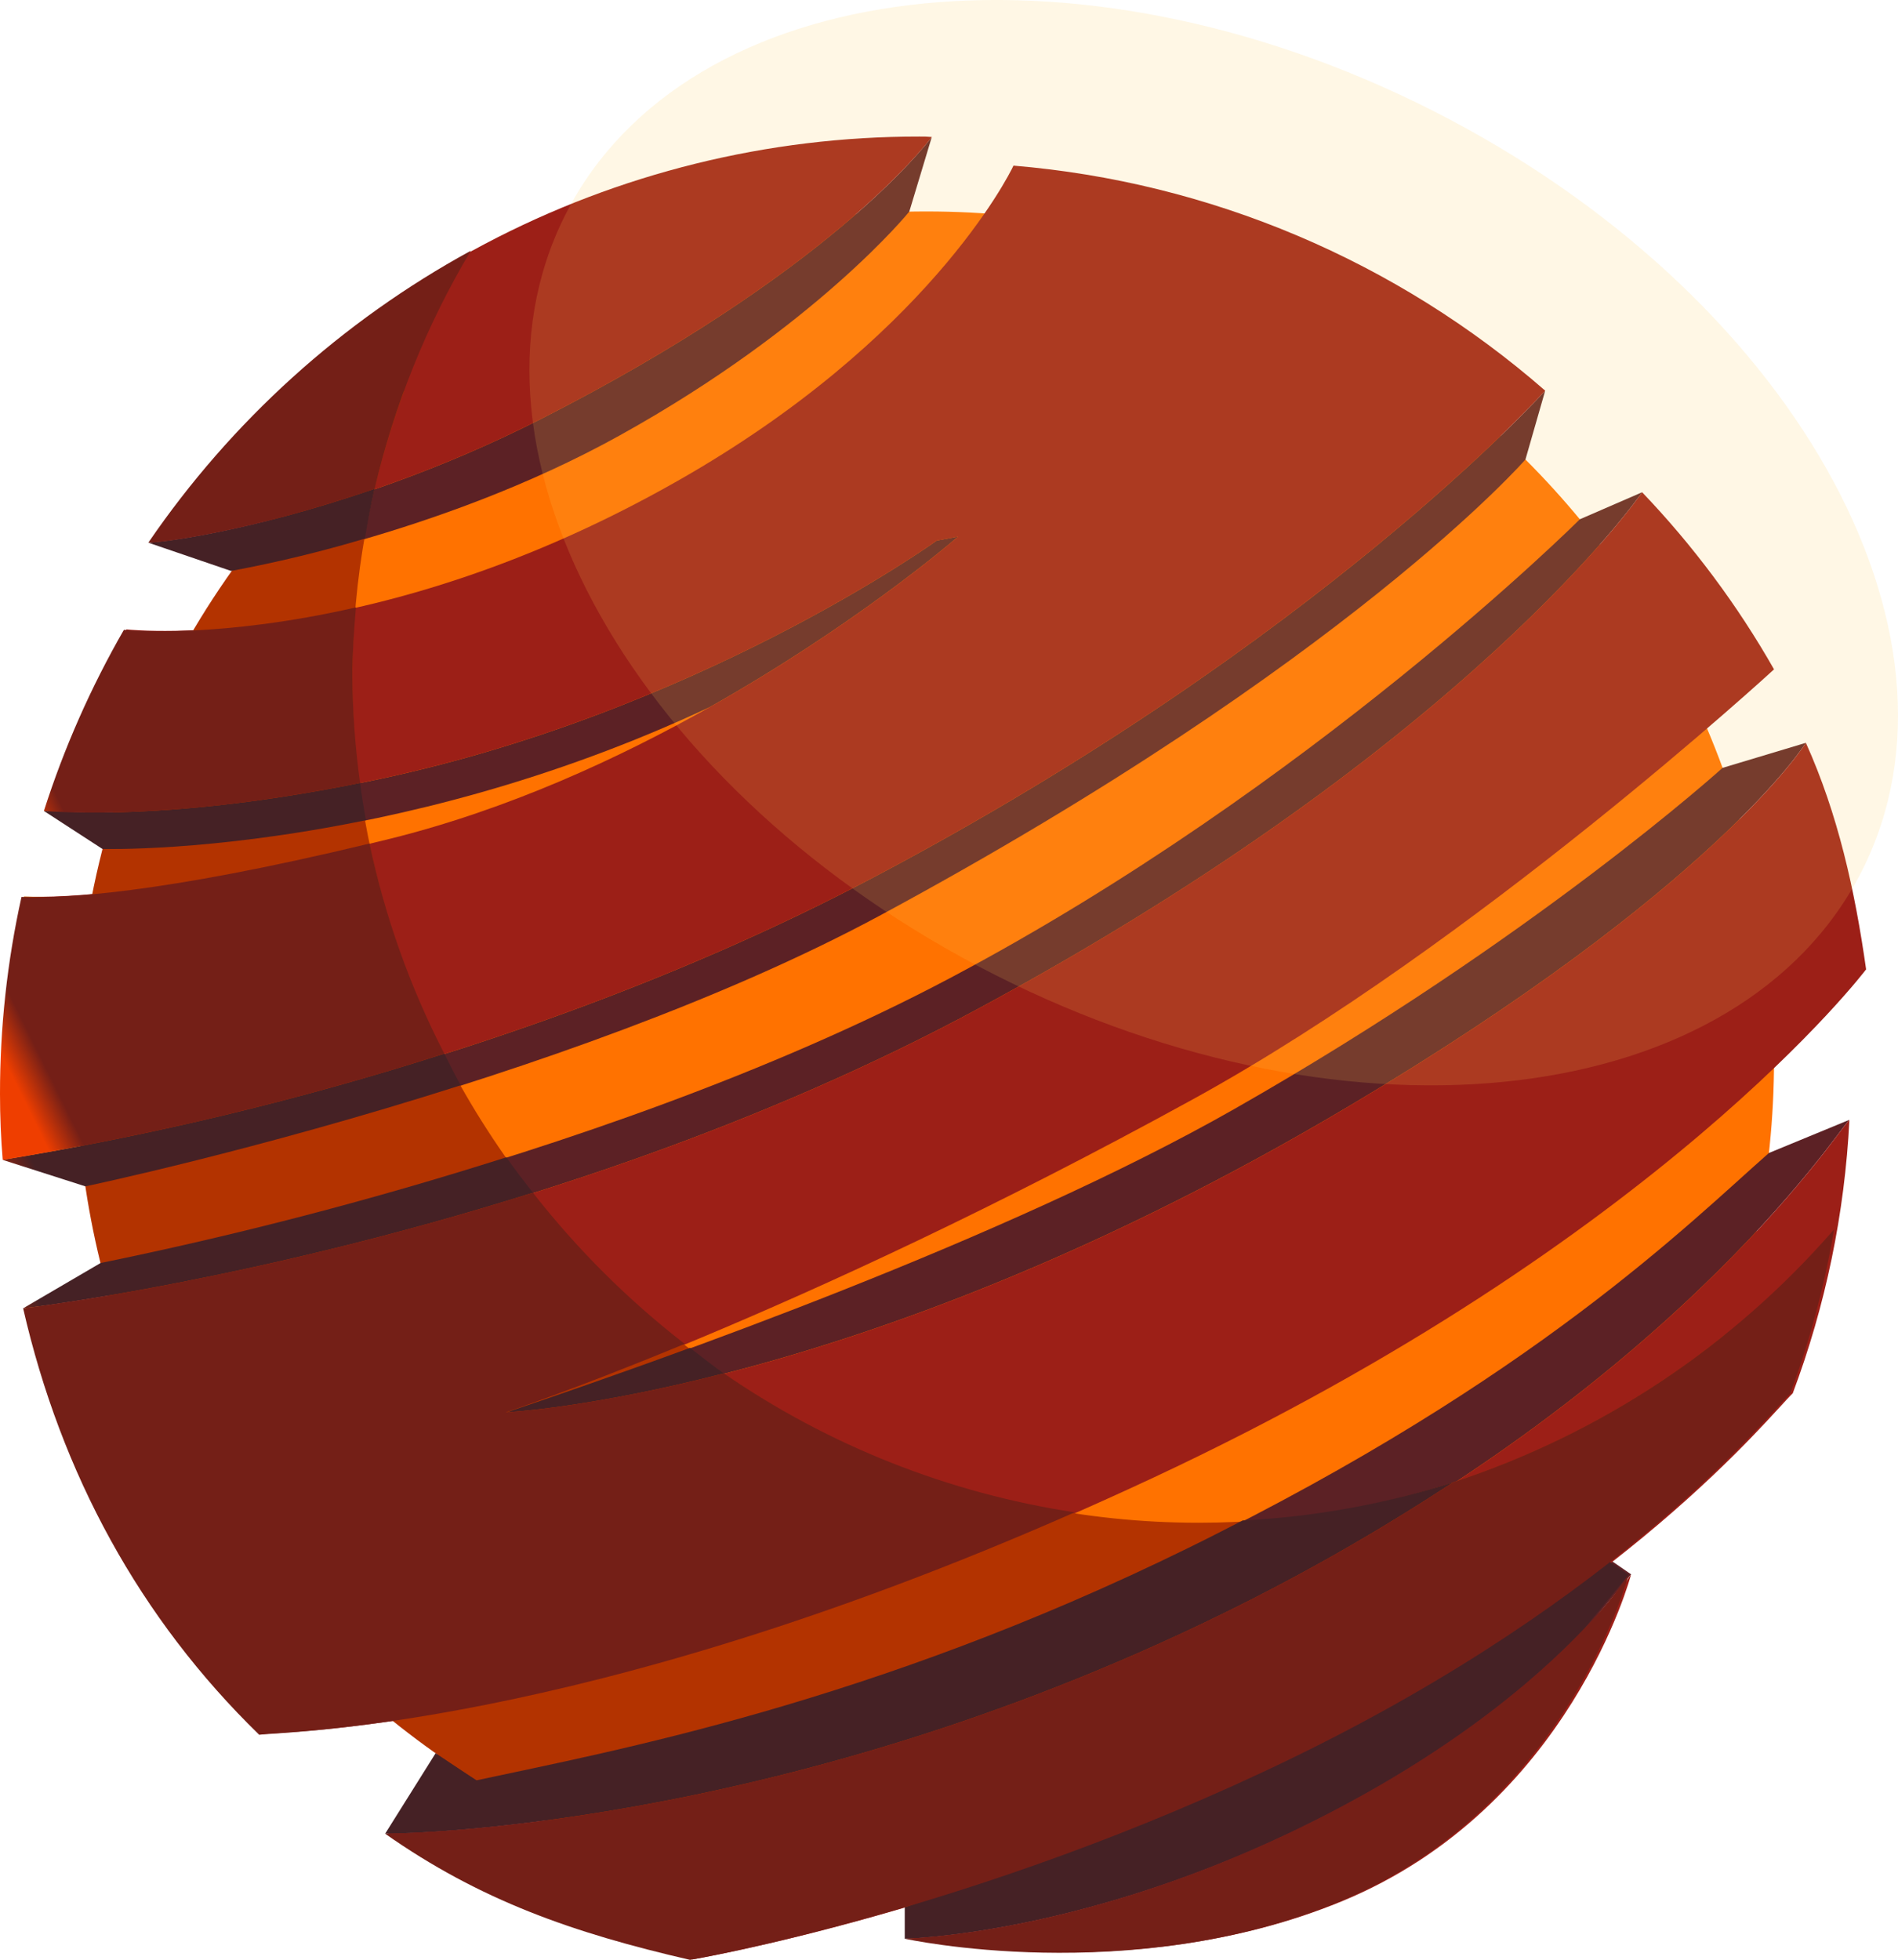 <svg xmlns="http://www.w3.org/2000/svg" xmlns:xlink="http://www.w3.org/1999/xlink" width="465.074" height="480.109" viewBox="0 0 465.074 480.109"><defs><clipPath id="a"><rect width="465.074" height="480.109" fill="none"/></clipPath><clipPath id="b"><path d="M2.251,213.786c0,114.729,93.006,207.727,207.727,207.727s207.727-93,207.727-207.727S324.707,6.059,209.978,6.059,2.251,99.065,2.251,213.786" transform="translate(-2.251 -6.059)" fill="none"/></clipPath><linearGradient id="c" x1="0.107" y1="0.882" x2="0.122" y2="0.882" gradientUnits="objectBoundingBox"><stop offset="0" stop-color="#ffbd00"/><stop offset="1" stop-color="#ff7200"/></linearGradient><clipPath id="d"><path d="M100,72.952C50.147,98.274,6.675,103.412,4.324,103.19l20.27,6.925s50.038-8.335,94.613-33.085C167.51,50.237,190.165,22.2,190.165,22.2l5.514-18.278C193.764,6.4,170.134,37.216,100,72.952" transform="translate(-4.324 -3.926)" fill="none"/></clipPath><linearGradient id="e" x1="-0.106" y1="2.622" x2="-0.067" y2="2.622" gradientUnits="objectBoundingBox"><stop offset="0" stop-color="#96250d"/><stop offset="1" stop-color="#5c2125"/></linearGradient><clipPath id="f"><path d="M4.324,103.288C6.675,103.51,50.147,98.372,100,73.05c70.137-35.735,93.767-66.555,95.682-69.026a27.548,27.548,0,0,0-3.026-.111A227.653,227.653,0,0,0,4.324,103.288" transform="translate(-4.324 -3.913)" fill="none"/></clipPath><linearGradient id="g" x1="-0.115" y1="2.713" x2="-0.075" y2="2.713" gradientUnits="objectBoundingBox"><stop offset="0" stop-color="#ef8300"/><stop offset="1" stop-color="#9c1f17"/></linearGradient><clipPath id="h"><path d="M219.453,16.375S160.191,59.07,79.863,75.416c-41,8.4-67.777,7.848-78.532,7.062l14.345,9.31S85.215,94.061,163.961,57.1c34.8-19.62,58.519-39.753,60.767-41.728Z" transform="translate(-1.331 -15.375)" fill="none"/></clipPath><linearGradient id="i" x1="-0.02" y1="2.719" x2="0.016" y2="2.719" xlink:href="#e"/><clipPath id="j"><path d="M212.829,130.454C112.778,183.219,4.743,198.625.152,199.514l20.244,6.48s116.439-24.322,194.39-66.392C329.3,77.8,372.637,28.061,372.637,28.061l4.839-16.867s-54.971,61.34-164.648,119.26" transform="translate(-0.152 -11.194)" fill="none"/></clipPath><linearGradient id="k" x1="0.053" y1="1.335" x2="0.073" y2="1.335" xlink:href="#e"/><clipPath id="l"><path d="M165.541,81.945c-73.6,41.9-132.084,36.744-135.11,36.411a228.725,228.725,0,0,0-19.6,44.361c10.755.786,37.531,1.342,78.532-7.062,80.328-16.346,139.59-59.04,139.59-59.04l5.275-1c-2.248,1.975-25.964,22.108-60.767,41.728-22.459,12.67-49.482,25.117-78.49,32.316C40.288,183.106,15.2,184.226,5.339,183.782A222.252,222.252,0,0,0,.073,232.067q0,8.233.675,16.124c4.591-.889,112.626-16.295,212.677-69.06C323.1,121.211,378.073,59.871,378.073,59.871A226.9,226.9,0,0,0,247.784,4.746c-1.129,2.471-21.3,42.575-82.243,77.2" transform="translate(-0.073 -4.746)" fill="none"/></clipPath><linearGradient id="m" x1="0.076" y1="1.323" x2="0.095" y2="1.323" xlink:href="#g"/><clipPath id="n"><path d="M311.84,27.423s-46.02,41.668-119.585,83.542C136.395,142.76,52.024,172.6,14.6,185.146c3.129-.154,87.705-4.8,205.359-74.651,90.262-53.586,112.293-89.21,112.293-89.21Z" transform="translate(-14.604 -21.285)" fill="none"/></clipPath><linearGradient id="o" x1="-0.414" y1="1.108" x2="-0.386" y2="1.108" gradientUnits="objectBoundingBox"><stop offset="0" stop-color="#c5310d"/><stop offset="1" stop-color="#5c2125"/></linearGradient><clipPath id="p"><path d="M381.549,20.731S316.054,86.089,227.2,133.134C138.352,180.163,19.69,202.827,19.69,202.827L.737,213.907c4.2-.427,126.459-15.6,233.434-73.3,120.722-65.119,162.639-126.5,162.639-126.5Z" transform="translate(-0.737 -14.105)" fill="none"/></clipPath><linearGradient id="q" x1="0.039" y1="1.223" x2="0.059" y2="1.223" xlink:href="#o"/><clipPath id="r"><path d="M234.171,140.606C127.2,198.3,4.935,213.479.737,213.907c9.276,40.523,28.554,75.976,57.843,104.479,4.531-.855,85.337-.65,218.5-62.9,124.612-58.279,174.616-124.5,174.616-124.5-2.761-19.466-6.908-38.052-14.756-55.492,0,0-22.031,35.624-112.293,89.21-117.653,69.855-202.229,74.5-205.358,74.651l-.291.017s70.188-22.929,167.973-76.686C356.107,124.662,429.134,57.492,429.134,57.492a221,221,0,0,0-32.324-43.387s-41.916,61.383-162.639,126.5" transform="translate(-0.737 -14.105)" fill="none"/></clipPath><linearGradient id="s" x1="0.069" y1="0.943" x2="0.085" y2="0.943" xlink:href="#g"/><clipPath id="t"><path d="M111.317,94.992C61.8,118.451,26.005,130.138,26.005,130.138v7.711s41.1-.752,93.869-25.767c38.061-18.03,60.724-37.667,72.642-50.235L203.365,48.69l-5.89-4.052a584.386,584.386,0,0,1-86.158,50.354" transform="translate(-26.005 -44.638)" fill="none"/></clipPath><linearGradient id="u" x1="-1.054" y1="0.822" x2="-1.011" y2="0.822" xlink:href="#e"/><clipPath id="v"><path d="M192.516,58.269c-11.917,12.567-34.581,32.2-72.642,50.235C67.1,133.519,26.005,134.271,26.005,134.271s54.928,12.088,106.343-9.011c55.971-22.972,71.018-80.148,71.018-80.148a97.078,97.078,0,0,1-10.849,13.157" transform="translate(-26.005 -45.112)" fill="none"/></clipPath><linearGradient id="w" x1="-1.026" y1="0.756" x2="-0.984" y2="0.756" xlink:href="#g"/><clipPath id="x"><path d="M349.563,40.21C330.131,57.282,292.156,95.5,207.844,136.883c-77.754,38.172-141.514,49.8-174.359,56.894l-10-6.634L11.112,206.849s94.844.145,204.974-53.765c108.788-53.253,149.721-117.525,153.192-121Z" transform="translate(-11.112 -32.088)" fill="none"/></clipPath><linearGradient id="y" x1="-0.188" y1="0.872" x2="-0.166" y2="0.872" xlink:href="#o"/><clipPath id="z"><path d="M216.086,153.084c-110.13,53.911-204.974,53.765-204.974,53.765,23.3,16.363,46.028,24.3,74.711,30.905,0,0,69.906-11.755,147.4-49.354,81.43-39.514,116.345-83.722,122.176-89.321a222.385,222.385,0,0,0,13.884-66.991c-3.471,3.471-44.4,67.743-153.192,121" transform="translate(-11.112 -32.088)" fill="none"/></clipPath><linearGradient id="aa" x1="-0.164" y1="0.793" x2="-0.143" y2="0.793" xlink:href="#g"/><clipPath id="ab"><path d="M2.178,175.109c0,114.721,93.006,207.727,207.727,207.727,91.151,0,168.392-58.784,196.373-140.445-35.624,28.7-80.558,46.114-129,46.114C164.227,288.505,69.9,194.174,69.9,81.12A202.157,202.157,0,0,1,82.617,11.2C33.75,49.206,2.178,108.4,2.178,175.109" transform="translate(-2.178 -11.197)" fill="none"/></clipPath><linearGradient id="ac" x1="0.088" y1="0.865" x2="0.104" y2="0.865" gradientUnits="objectBoundingBox"><stop offset="0" stop-color="#ff9d00"/><stop offset="1" stop-color="#b33300"/></linearGradient><clipPath id="ad"><path d="M4.251,27.213l20.27,6.925a316.052,316.052,0,0,0,32.8-7.916c.692-4.112,1.445-8.19,2.385-12.217C28.684,24.743,5.935,27.367,4.251,27.213" transform="translate(-4.251 -14.005)" fill="none"/></clipPath><linearGradient id="ae" x1="-0.599" y1="8.397" x2="-0.452" y2="8.397" gradientUnits="objectBoundingBox"><stop offset="0" stop-color="#96250d"/><stop offset="1" stop-color="#452125"/></linearGradient><clipPath id="af"><path d="M4.251,78.7c1.684.154,24.433-2.471,55.458-13.208A205.827,205.827,0,0,1,83.271,7.185,228.369,228.369,0,0,0,4.251,78.7" transform="translate(-4.251 -7.185)" fill="none"/></clipPath><linearGradient id="ag" x1="-0.231" y1="4.293" x2="-0.149" y2="4.293" gradientUnits="objectBoundingBox"><stop offset="0" stop-color="#ef3e00"/><stop offset="1" stop-color="#741f17"/></linearGradient><clipPath id="ah"><path d="M1.258,29.291,15.6,38.6s26.186.812,64.563-7.036c-.539-3.026-1.034-6.07-1.436-9.13C38.353,30.6,11.919,30.069,1.258,29.291" transform="translate(-1.258 -22.435)" fill="none"/></clipPath><linearGradient id="ai" x1="-0.124" y1="7.705" x2="-0.018" y2="7.705" xlink:href="#ae"/><clipPath id="aj"><path d="M.078,56.216,20.331,62.7s41.754-8.737,91.98-24.758c-1.428-2.531-2.7-5.147-4.027-7.746A759.247,759.247,0,0,1,.078,56.216" transform="translate(-0.078 -30.192)" fill="none"/></clipPath><linearGradient id="ak" x1="0.006" y1="3.092" x2="0.08" y2="3.092" xlink:href="#ae"/><clipPath id="al"><path d="M20.861,22.9a228.5,228.5,0,0,0-19.6,44.361c10.661.778,37.095,1.308,77.472-6.856a201.914,201.914,0,0,1-1.889-26.152c0-5.677.41-11.276.872-16.85-33.111,7.566-55.031,5.7-56.852,5.5" transform="translate(-1.258 -17.405)" fill="none"/></clipPath><linearGradient id="am" x1="-0.037" y1="4.303" x2="0.056" y2="4.303" xlink:href="#ag"/><clipPath id="an"><path d="M5.266,37.244A222.369,222.369,0,0,0,0,85.529q0,8.233.667,16.132A759.249,759.249,0,0,0,108.873,75.638,204.438,204.438,0,0,1,90.552,24.172C38.941,36.6,14.858,37.68,5.266,37.244" transform="translate(0 -24.172)" fill="none"/></clipPath><linearGradient id="ao" x1="0.088" y1="2.491" x2="0.152" y2="2.491" xlink:href="#ag"/><clipPath id="ap"><path d="M14.531,54.37c1.462-.068,20.954-1.223,53.158-9.5-2.847-1.966-5.548-4.138-8.31-6.249C41.529,45.172,25.859,50.575,14.531,54.37" transform="translate(-14.531 -38.623)" fill="none"/></clipPath><linearGradient id="aq" x1="-3.077" y1="3.171" x2="-2.875" y2="3.171" xlink:href="#ae"/><clipPath id="ar"><path d="M19.625,59.066.663,70.154c2.787-.282,57.33-7.044,124.92-28.315-2.223-2.855-4.437-5.711-6.523-8.677a969.511,969.511,0,0,1-99.435,25.9" transform="translate(-0.663 -33.162)" fill="none"/></clipPath><linearGradient id="as" x1="-0.032" y1="2.481" x2="0.035" y2="2.481" xlink:href="#ae"/><clipPath id="at"><path d="M.663,62.492c9.293,40.523,28.563,75.976,57.852,104.479,4.309-.812,77.874-.786,199.819-54.5a206.02,206.02,0,0,1-85.953-34.034c-32.2,8.276-51.7,9.43-53.158,9.5-.06.009-.3.017-.3.017s16.269-5.335,43.84-16.748a212.849,212.849,0,0,1-37.18-37.026C57.993,55.447,3.45,62.21.663,62.492" transform="translate(-0.663 -34.177)" fill="none"/></clipPath><linearGradient id="au" x1="0.036" y1="1.03" x2="0.065" y2="1.03" xlink:href="#ag"/><clipPath id="av"><path d="M111.244,95c-49.525,23.459-85.312,35.145-85.312,35.145v7.7s41.1-.744,93.869-25.75c38.061-18.047,60.724-37.676,72.65-50.243L203.292,48.7l-5.89-4.044A585.712,585.712,0,0,1,111.244,95" transform="translate(-25.932 -44.652)" fill="none"/></clipPath><linearGradient id="aw" x1="-1.05" y1="0.822" x2="-1.008" y2="0.822" xlink:href="#ae"/><clipPath id="ax"><path d="M192.452,58.282c-11.926,12.567-34.59,32.2-72.65,50.243-52.774,25.006-93.869,25.75-93.869,25.75s54.92,12.1,106.351-9c55.954-22.963,71.009-80.148,71.009-80.148a97.535,97.535,0,0,1-10.84,13.157" transform="translate(-25.932 -45.125)" fill="none"/></clipPath><linearGradient id="ay" x1="-1.023" y1="0.756" x2="-0.981" y2="0.756" xlink:href="#ag"/><clipPath id="az"><path d="M221.151,51.812c-4.343,2.248-8.754,4.5-13.379,6.762C130.009,96.746,66.258,108.381,33.4,115.477l-10-6.643L11.039,128.549s94.844.145,204.974-53.765A512.392,512.392,0,0,0,272.7,42.476a202.926,202.926,0,0,1-51.551,9.336" transform="translate(-11.039 -42.476)" fill="none"/></clipPath><linearGradient id="ba" x1="-0.326" y1="0.88" x2="-0.295" y2="0.88" xlink:href="#ae"/><clipPath id="bb"><path d="M272.7,97.177a512.389,512.389,0,0,1-56.689,32.307C105.883,183.395,11.039,183.25,11.039,183.25c23.3,16.355,46.028,24.3,74.711,30.905,0,0,69.906-11.764,147.4-49.363,81.43-39.523,116.345-83.713,122.167-89.321A218.475,218.475,0,0,0,366.059,35.23,210.587,210.587,0,0,1,272.7,97.177" transform="translate(-11.039 -35.23)" fill="none"/></clipPath><linearGradient id="bc" x1="-0.184" y1="0.775" x2="-0.163" y2="0.775" gradientUnits="objectBoundingBox"><stop offset="0" stop-color="#ef6300"/><stop offset="0.748" stop-color="#741f17"/><stop offset="1" stop-color="#741f17"/></linearGradient><clipPath id="bd"><rect width="465.072" height="480.11" fill="none"/></clipPath><clipPath id="be"><rect width="335.352" height="265.886" fill="none"/></clipPath></defs><g clip-path="url(#a)"><g transform="translate(19.244 51.799)"><g clip-path="url(#b)"><rect width="578.114" height="578.114" transform="translate(-194.504 280.653) rotate(-55.277)" fill="url(#c)"/></g></g><g transform="translate(36.966 33.564)"><g clip-path="url(#d)"><rect width="218.842" height="185.222" transform="translate(-44.82 24.629) rotate(-28.791)" fill="url(#e)"/></g></g><g transform="translate(36.966 33.453)"><g clip-path="url(#f)"><rect width="215.668" height="179.433" transform="translate(-42.033 23.092) rotate(-28.785)" fill="url(#g)"/></g></g><g transform="translate(11.379 131.443)"><g clip-path="url(#h)"><rect width="236.57" height="139.298" transform="translate(-21.567 6.436) rotate(-16.621)" fill="url(#i)"/></g></g><g transform="translate(1.299 95.699)"><g clip-path="url(#j)"><rect width="424.613" height="343.294" transform="matrix(0.894, -0.448, 0.448, 0.894, -78.067, 39.154)" fill="url(#k)"/></g></g><g transform="translate(0.624 40.574)"><g clip-path="url(#l)"><rect width="446.932" height="386.636" transform="matrix(0.895, -0.447, 0.447, 0.895, -97.28, 48.556)" fill="url(#m)"/></g></g><g transform="translate(124.851 181.968)"><g clip-path="url(#n)"><rect width="310.412" height="355.654" transform="translate(-74.84 115.269) rotate(-57.006)" fill="url(#o)"/></g></g><g transform="translate(6.301 120.585)"><g clip-path="url(#p)"><rect width="443.607" height="358.369" transform="translate(-81.059 41.507) rotate(-27.116)" fill="url(#q)"/></g></g><g transform="translate(6.301 120.585)"><g clip-path="url(#r)"><rect width="537.515" height="467.061" transform="matrix(0.905, -0.425, 0.425, 0.905, -117.039, 54.935)" fill="url(#s)"/></g></g><g transform="translate(222.32 381.616)"><g clip-path="url(#t)"><rect width="200.187" height="160.121" transform="translate(-36.04 17.054) rotate(-25.326)" fill="url(#u)"/></g></g><g transform="translate(222.32 385.668)"><g clip-path="url(#v)"><rect width="203.772" height="168.562" transform="translate(-39.79 19.325) rotate(-25.907)" fill="url(#w)"/></g></g><g transform="translate(94.998 274.324)"><g clip-path="url(#x)"><rect width="398.562" height="317.29" transform="translate(-70.253 35.37) rotate(-26.724)" fill="url(#y)"/></g></g><g transform="translate(94.998 274.324)"><g clip-path="url(#z)"><rect width="412.763" height="349.22" transform="translate(-84.979 44.925) rotate(-27.864)" fill="url(#aa)"/></g></g><g transform="translate(18.62 95.725)"><g clip-path="url(#ab)"><rect width="535.636" height="543.826" transform="matrix(0.57, -0.822, 0.822, 0.57, -173.992, 251.055)" fill="url(#ac)"/></g></g><g transform="translate(36.342 119.731)"><g clip-path="url(#ad)"><rect width="58.299" height="44.354" transform="translate(-8.498 4.668) rotate(-28.791)" fill="url(#ae)"/></g></g><g transform="translate(36.342 61.425)"><g clip-path="url(#af)"><rect width="103.765" height="100.862" transform="matrix(0.876, -0.482, 0.482, 0.876, -30.245, 16.616)" fill="url(#ag)"/></g></g><g transform="translate(10.755 191.8)"><g clip-path="url(#ah)"><rect width="80.468" height="38.84" transform="translate(-4.654 1.387) rotate(-16.621)" fill="url(#ai)"/></g></g><g transform="translate(0.667 258.115)"><g clip-path="url(#aj)"><rect width="114.894" height="79.372" transform="matrix(0.894, -0.448, 0.448, 0.894, -13.026, 6.532)" fill="url(#ak)"/></g></g><g transform="translate(10.755 148.798)"><g clip-path="url(#al)"><rect width="92.168" height="80.38" transform="translate(-20.446 10.204) rotate(-26.526)" fill="url(#am)"/></g></g><g transform="translate(0 206.649)"><g clip-path="url(#an)"><rect width="132.019" height="117.956" transform="translate(-30.964 15.454) rotate(-26.526)" fill="url(#ao)"/></g></g><g transform="translate(124.227 330.193)"><g clip-path="url(#ap)"><rect width="42.155" height="53.161" transform="matrix(0.545, -0.839, 0.839, 0.545, -7.192, 11.076)" fill="url(#aq)"/></g></g><g transform="translate(5.668 283.506)"><g clip-path="url(#ar)"><rect width="128.05" height="89.864" transform="translate(-15.008 7.683) rotate(-27.116)" fill="url(#as)"/></g></g><g transform="translate(5.668 292.183)"><g clip-path="url(#at)"><rect width="289.678" height="229.696" transform="translate(-51.078 23.974) rotate(-25.145)" fill="url(#au)"/></g></g><g transform="translate(221.696 381.736)"><g clip-path="url(#av)"><rect width="200.179" height="160.106" transform="translate(-36.034 17.051) rotate(-25.326)" fill="url(#aw)"/></g></g><g transform="translate(221.696 385.779)"><g clip-path="url(#ax)"><rect width="203.772" height="168.562" transform="translate(-39.79 19.325) rotate(-25.907)" fill="url(#ay)"/></g></g><g transform="translate(94.374 363.133)"><g clip-path="url(#az)"><rect width="272.484" height="194.678" transform="translate(-34.631 17.434) rotate(-26.724)" fill="url(#ba)"/></g></g><g transform="translate(94.374 301.186)"><g clip-path="url(#bb)"><rect width="397.483" height="324.109" transform="translate(-73.93 39.083) rotate(-27.864)" fill="url(#bc)"/></g></g><g transform="translate(0 -0.002)"><g clip-path="url(#bd)"><g transform="translate(129.722 0.001)" opacity="0.16"><g clip-path="url(#be)"><path d="M341.684,213.337c-29.6,58.467-124.7,69.881-212.42,25.476S-5.581,111.021,24.016,52.545s124.7-69.872,212.42-25.476,134.845,127.8,105.248,186.268" transform="translate(-15.174 -0.001)" fill="#ffcc5a"/></g></g></g></g></g></svg>